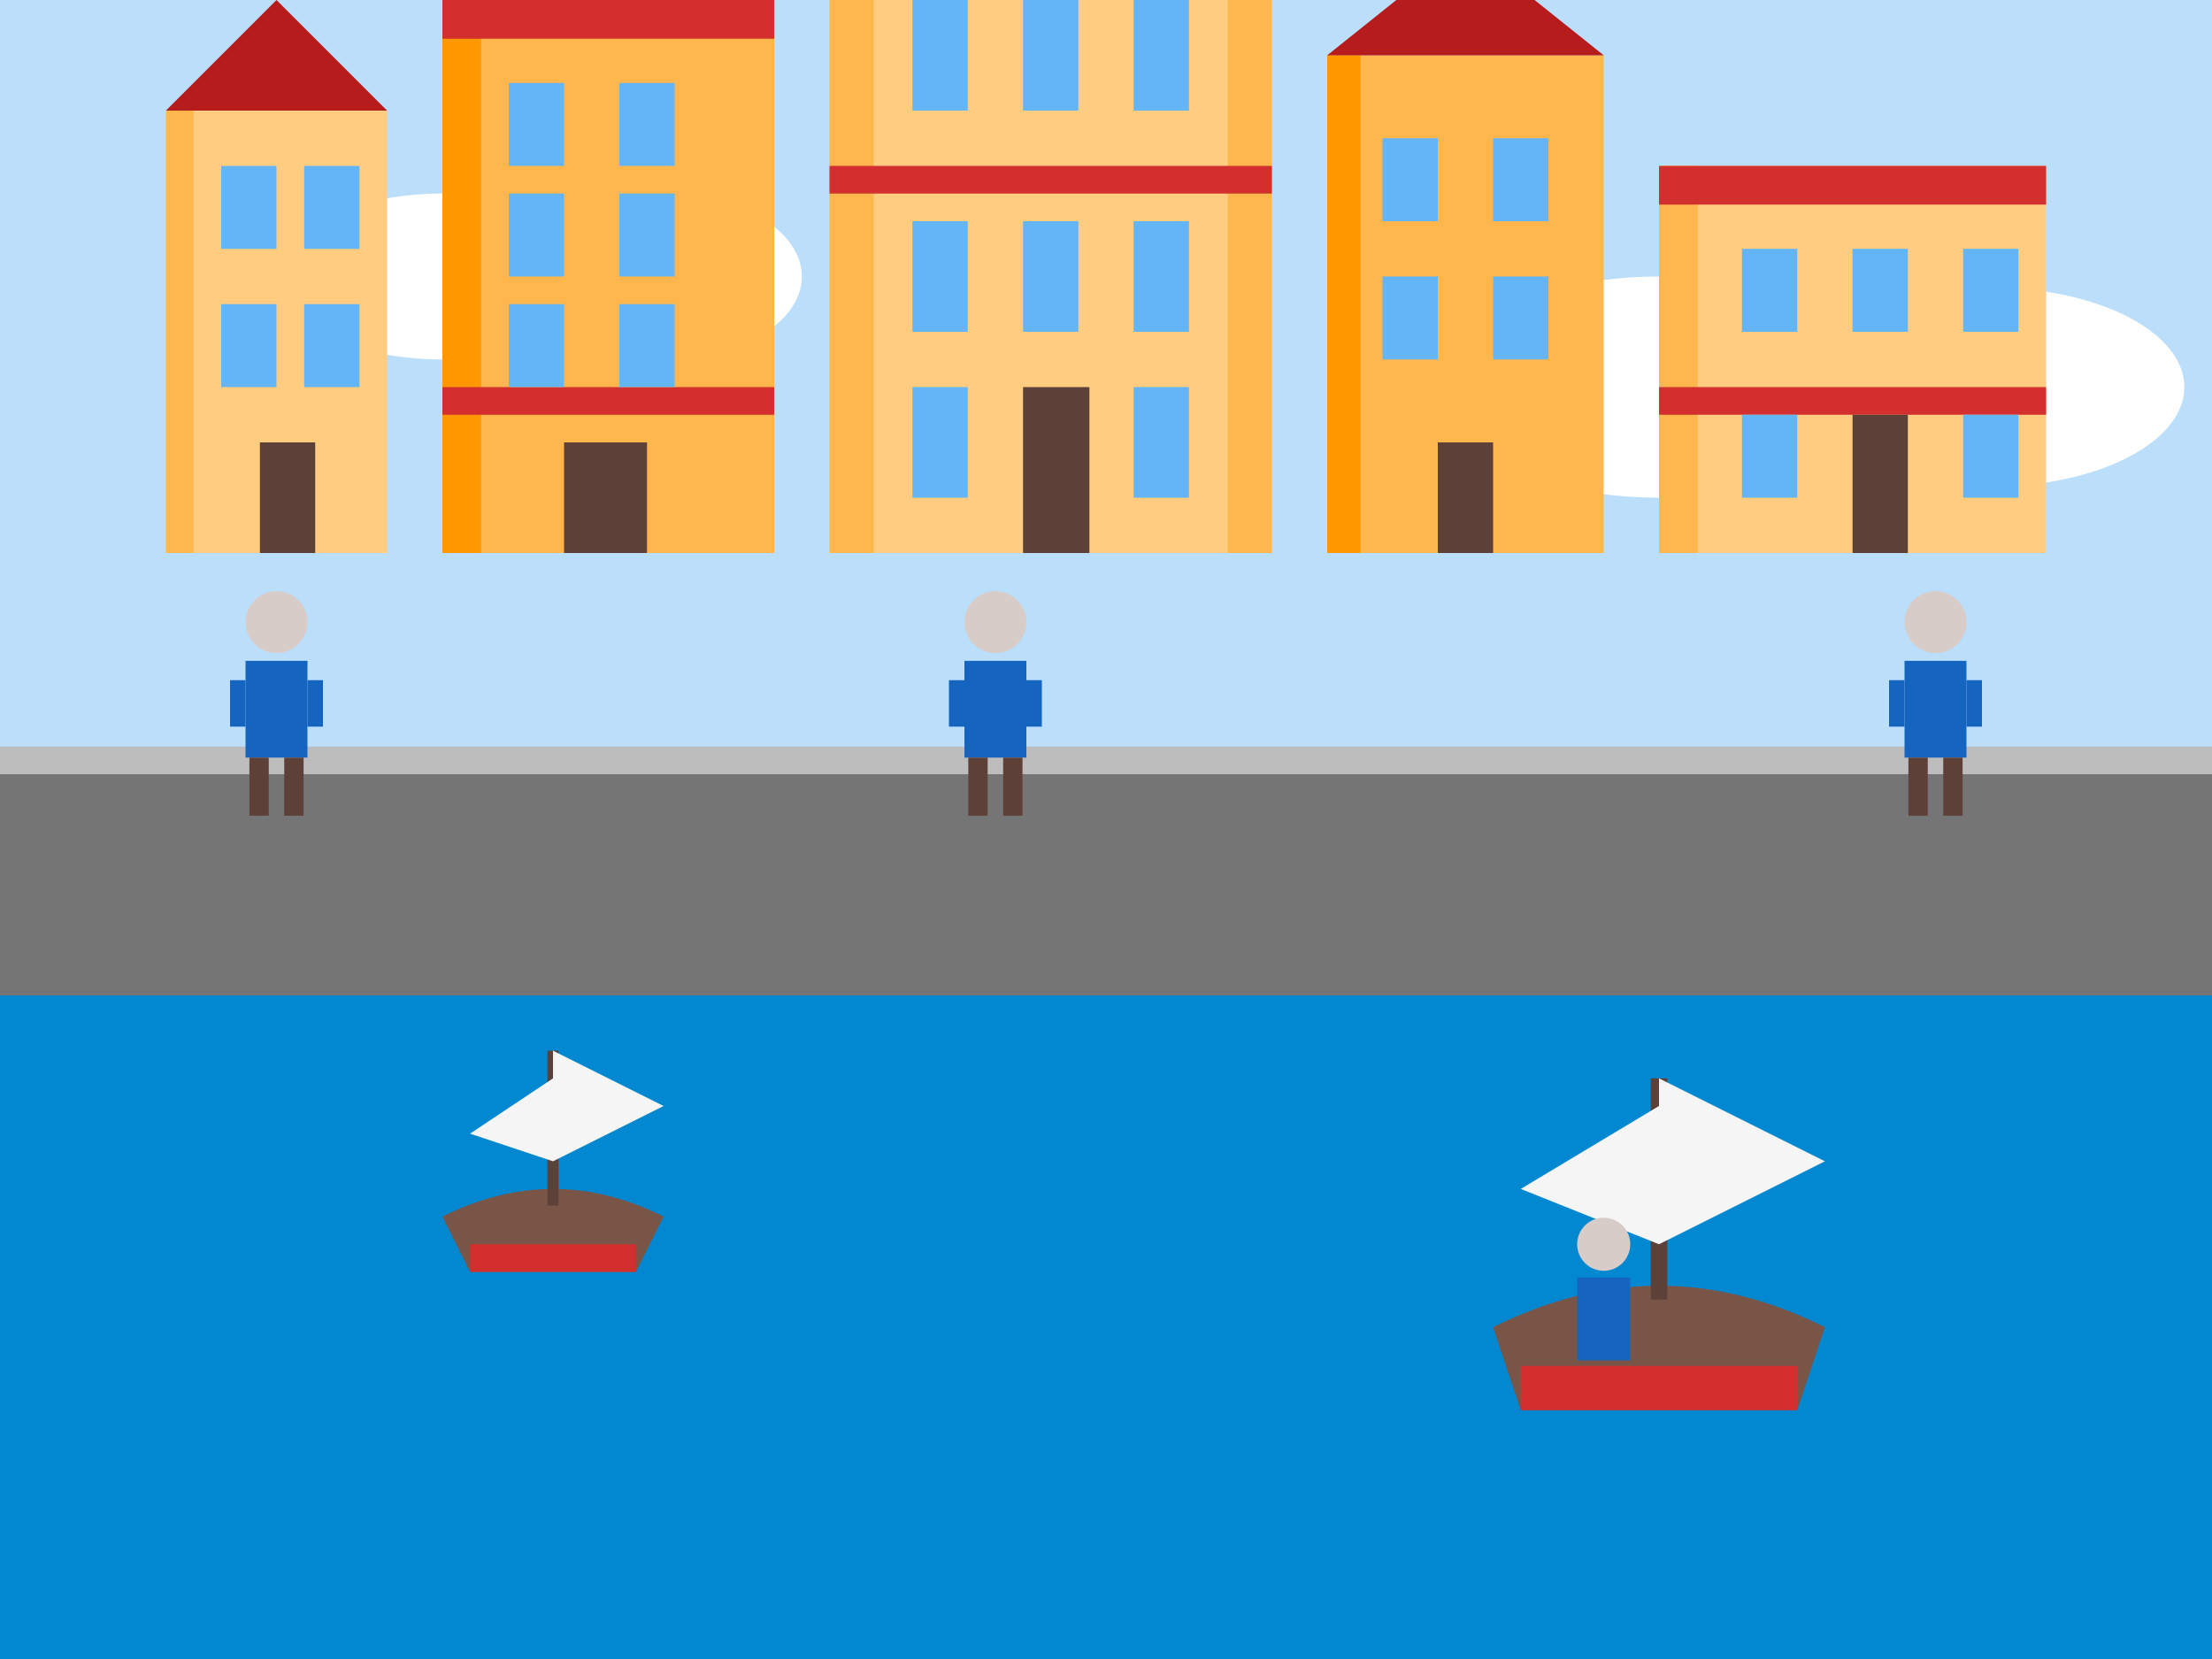 <svg xmlns="http://www.w3.org/2000/svg" width="400" height="300" viewBox="0 0 400 300">
  <style>
    .sky { fill: #bbdefb; }
    .water { fill: #0288d1; }
    .water-reflection { fill: #29b6f6; opacity: 0.5; }
    .building-light { fill: #ffcc80; }
    .building-medium { fill: #ffb74d; }
    .building-dark { fill: #ff9800; }
    .building-accent { fill: #d32f2f; }
    .roof { fill: #b71c1c; }
    .window { fill: #64b5f6; }
    .window-frame { fill: #1565c0; }
    .door { fill: #5d4037; }
    .street { fill: #757575; }
    .sidewalk { fill: #bdbdbd; }
    .boat { fill: #795548; }
    .boat-sail { fill: #f5f5f5; }
    .boat-accent { fill: #d32f2f; }
    .person { fill: #5d4037; }
    .person-clothes { fill: #1565c0; }
    .person-head { fill: #d7ccc8; }
    .cloud { fill: #ffffff; }
  </style>
  
  <!-- Sky Background -->
  <rect class="sky" width="400" height="300" />
  
  <!-- Clouds -->
  <g class="cloud">
    <ellipse cx="80" cy="50" rx="30" ry="15" />
    <ellipse cx="100" cy="40" rx="20" ry="12" />
    <ellipse cx="120" cy="50" rx="25" ry="15" />
  </g>
  <g class="cloud">
    <ellipse cx="300" cy="70" rx="40" ry="20" />
    <ellipse cx="330" cy="60" rx="30" ry="15" />
    <ellipse cx="360" cy="70" rx="35" ry="18" />
  </g>
  
  <!-- Water -->
  <rect class="water" x="0" y="180" width="400" height="120" />
  
  <!-- Quayside/Street -->
  <rect class="street" x="0" y="140" width="400" height="40" />
  <rect class="sidewalk" x="0" y="135" width="400" height="5" />
  
  <!-- Buildings Row -->
  <g transform="translate(30,100)">
    <!-- Building 1 -->
    <rect class="building-light" x="0" y="-80" width="40" height="80" />
    <rect class="building-medium" x="0" y="-80" width="5" height="80" />
    <polygon class="roof" points="0,-80 40,-80 20,-100 0,-80" />
    <rect class="window" x="10" y="-70" width="10" height="15" />
    <rect class="window" x="25" y="-70" width="10" height="15" />
    <rect class="window" x="10" y="-45" width="10" height="15" />
    <rect class="window" x="25" y="-45" width="10" height="15" />
    <rect class="door" x="17" y="-20" width="10" height="20" />
  </g>
  
  <g transform="translate(80,100)">
    <!-- Building 2 -->
    <rect class="building-medium" x="0" y="-100" width="60" height="100" />
    <rect class="building-dark" x="0" y="-100" width="7" height="100" />
    <rect class="building-accent" x="0" y="-100" width="60" height="7" />
    <rect class="building-accent" x="0" y="-30" width="60" height="5" />
    <!-- Windows -->
    <rect class="window" x="12" y="-85" width="10" height="15" />
    <rect class="window" x="32" y="-85" width="10" height="15" />
    <rect class="window" x="12" y="-65" width="10" height="15" />
    <rect class="window" x="32" y="-65" width="10" height="15" />
    <rect class="window" x="12" y="-45" width="10" height="15" />
    <rect class="window" x="32" y="-45" width="10" height="15" />
    <rect class="door" x="22" y="-20" width="15" height="20" />
  </g>
  
  <g transform="translate(150,100)">
    <!-- Building 3 (Central tall building) -->
    <rect class="building-light" x="0" y="-120" width="80" height="120" />
    <rect class="building-medium" x="0" y="-120" width="8" height="120" />
    <rect class="building-medium" x="72" y="-120" width="8" height="120" />
    <rect class="building-accent" x="0" y="-120" width="80" height="10" />
    <rect class="building-accent" x="0" y="-70" width="80" height="5" />
    <rect class="building-accent" x="30" y="-130" width="20" height="10" />
    <!-- Windows -->
    <rect class="window" x="15" y="-100" width="10" height="20" />
    <rect class="window" x="35" y="-100" width="10" height="20" />
    <rect class="window" x="55" y="-100" width="10" height="20" />
    <rect class="window" x="15" y="-60" width="10" height="20" />
    <rect class="window" x="35" y="-60" width="10" height="20" />
    <rect class="window" x="55" y="-60" width="10" height="20" />
    <rect class="window" x="15" y="-30" width="10" height="20" />
    <rect class="window" x="55" y="-30" width="10" height="20" />
    <!-- Main Door -->
    <rect class="door" x="35" y="-30" width="12" height="30" />
  </g>
  
  <g transform="translate(240,100)">
    <!-- Building 4 -->
    <rect class="building-medium" x="0" y="-90" width="50" height="90" />
    <rect class="building-dark" x="0" y="-90" width="6" height="90" />
    <polygon class="roof" points="0,-90 50,-90 25,-110 0,-90" />
    <!-- Windows -->
    <rect class="window" x="10" y="-75" width="10" height="15" />
    <rect class="window" x="30" y="-75" width="10" height="15" />
    <rect class="window" x="10" y="-50" width="10" height="15" />
    <rect class="window" x="30" y="-50" width="10" height="15" />
    <rect class="door" x="20" y="-20" width="10" height="20" />
  </g>
  
  <g transform="translate(300,100)">
    <!-- Building 5 -->
    <rect class="building-light" x="0" y="-70" width="70" height="70" />
    <rect class="building-medium" x="0" y="-70" width="7" height="70" />
    <rect class="building-accent" x="0" y="-70" width="70" height="7" />
    <rect class="building-accent" x="0" y="-30" width="70" height="5" />
    <!-- Windows -->
    <rect class="window" x="15" y="-55" width="10" height="15" />
    <rect class="window" x="35" y="-55" width="10" height="15" />
    <rect class="window" x="55" y="-55" width="10" height="15" />
    <rect class="window" x="15" y="-25" width="10" height="15" />
    <rect class="window" x="55" y="-25" width="10" height="15" />
    <rect class="door" x="35" y="-25" width="10" height="25" />
  </g>
  
  <!-- Boats -->
  <g transform="translate(100,220)">
    <!-- Boat 1 -->
    <path class="boat" d="M-20,0 Q0,-10 20,0 L15,10 L-15,10 Z" />
    <rect class="boat-accent" x="-15" y="5" width="30" height="5" />
    <line x1="0" y1="-2" x2="0" y2="-30" stroke="#5d4037" stroke-width="2" />
    <path class="boat-sail" d="M0,-30 L20,-20 L0,-10 Z" />
    <path class="boat-sail" d="M0,-25 L-15,-15 L0,-10 Z" />
  </g>
  
  <g transform="translate(300,240)">
    <!-- Boat 2 -->
    <path class="boat" d="M-30,0 Q0,-15 30,0 L25,15 L-25,15 Z" />
    <rect class="boat-accent" x="-25" y="7" width="50" height="8" />
    <line x1="0" y1="-5" x2="0" y2="-45" stroke="#5d4037" stroke-width="3" />
    <path class="boat-sail" d="M0,-45 L30,-30 L0,-15 Z" />
    <path class="boat-sail" d="M0,-40 L-25,-25 L0,-15 Z" />
    <!-- Person in Boat -->
    <g transform="translate(-10,0) scale(0.6)">
      <rect class="person-clothes" x="-8" y="-15" width="16" height="25" fill="#f44336" />
      <circle class="person-head" cx="0" cy="-25" r="8" />
    </g>
  </g>
  
  <!-- Water Reflections -->
  <g opacity="0.3">
    <rect class="building-light" x="30" y="200" width="40" height="40" transform="scale(1,-0.5)" />
    <rect class="building-medium" x="80" y="200" width="60" height="50" transform="scale(1,-0.5)" />
    <rect class="building-light" x="150" y="200" width="80" height="60" transform="scale(1,-0.5)" />
    <rect class="building-medium" x="240" y="200" width="50" height="45" transform="scale(1,-0.5)" />
    <rect class="building-light" x="300" y="200" width="70" height="35" transform="scale(1,-0.5)" />
  </g>
  
  <!-- People on the street -->
  <g transform="translate(50,130) scale(0.7)">
    <!-- Person 1 -->
    <rect class="person-clothes" x="-8" y="-15" width="16" height="25" />
    <circle class="person-head" cx="0" cy="-25" r="8" />
    <rect class="person" x="-7" y="10" width="5" height="15" />
    <rect class="person" x="2" y="10" width="5" height="15" />
    <rect class="person-clothes" x="-12" y="-10" width="4" height="12" />
    <rect class="person-clothes" x="8" y="-10" width="4" height="12" />
  </g>
  
  <g transform="translate(180,130) scale(0.7)">
    <!-- Person 2 -->
    <rect class="person-clothes" x="-8" y="-15" width="16" height="25" fill="#f44336" />
    <circle class="person-head" cx="0" cy="-25" r="8" />
    <rect class="person" x="-7" y="10" width="5" height="15" />
    <rect class="person" x="2" y="10" width="5" height="15" />
    <rect class="person-clothes" x="-12" y="-10" width="4" height="12" fill="#f44336" />
    <rect class="person-clothes" x="8" y="-10" width="4" height="12" fill="#f44336" />
  </g>
  
  <g transform="translate(350,130) scale(0.7)">
    <!-- Person 3 -->
    <rect class="person-clothes" x="-8" y="-15" width="16" height="25" fill="#4caf50" />
    <circle class="person-head" cx="0" cy="-25" r="8" />
    <rect class="person" x="-7" y="10" width="5" height="15" />
    <rect class="person" x="2" y="10" width="5" height="15" />
    <rect class="person-clothes" x="-12" y="-10" width="4" height="12" fill="#4caf50" />
    <rect class="person-clothes" x="8" y="-10" width="4" height="12" fill="#4caf50" />
  </g>
</svg>
